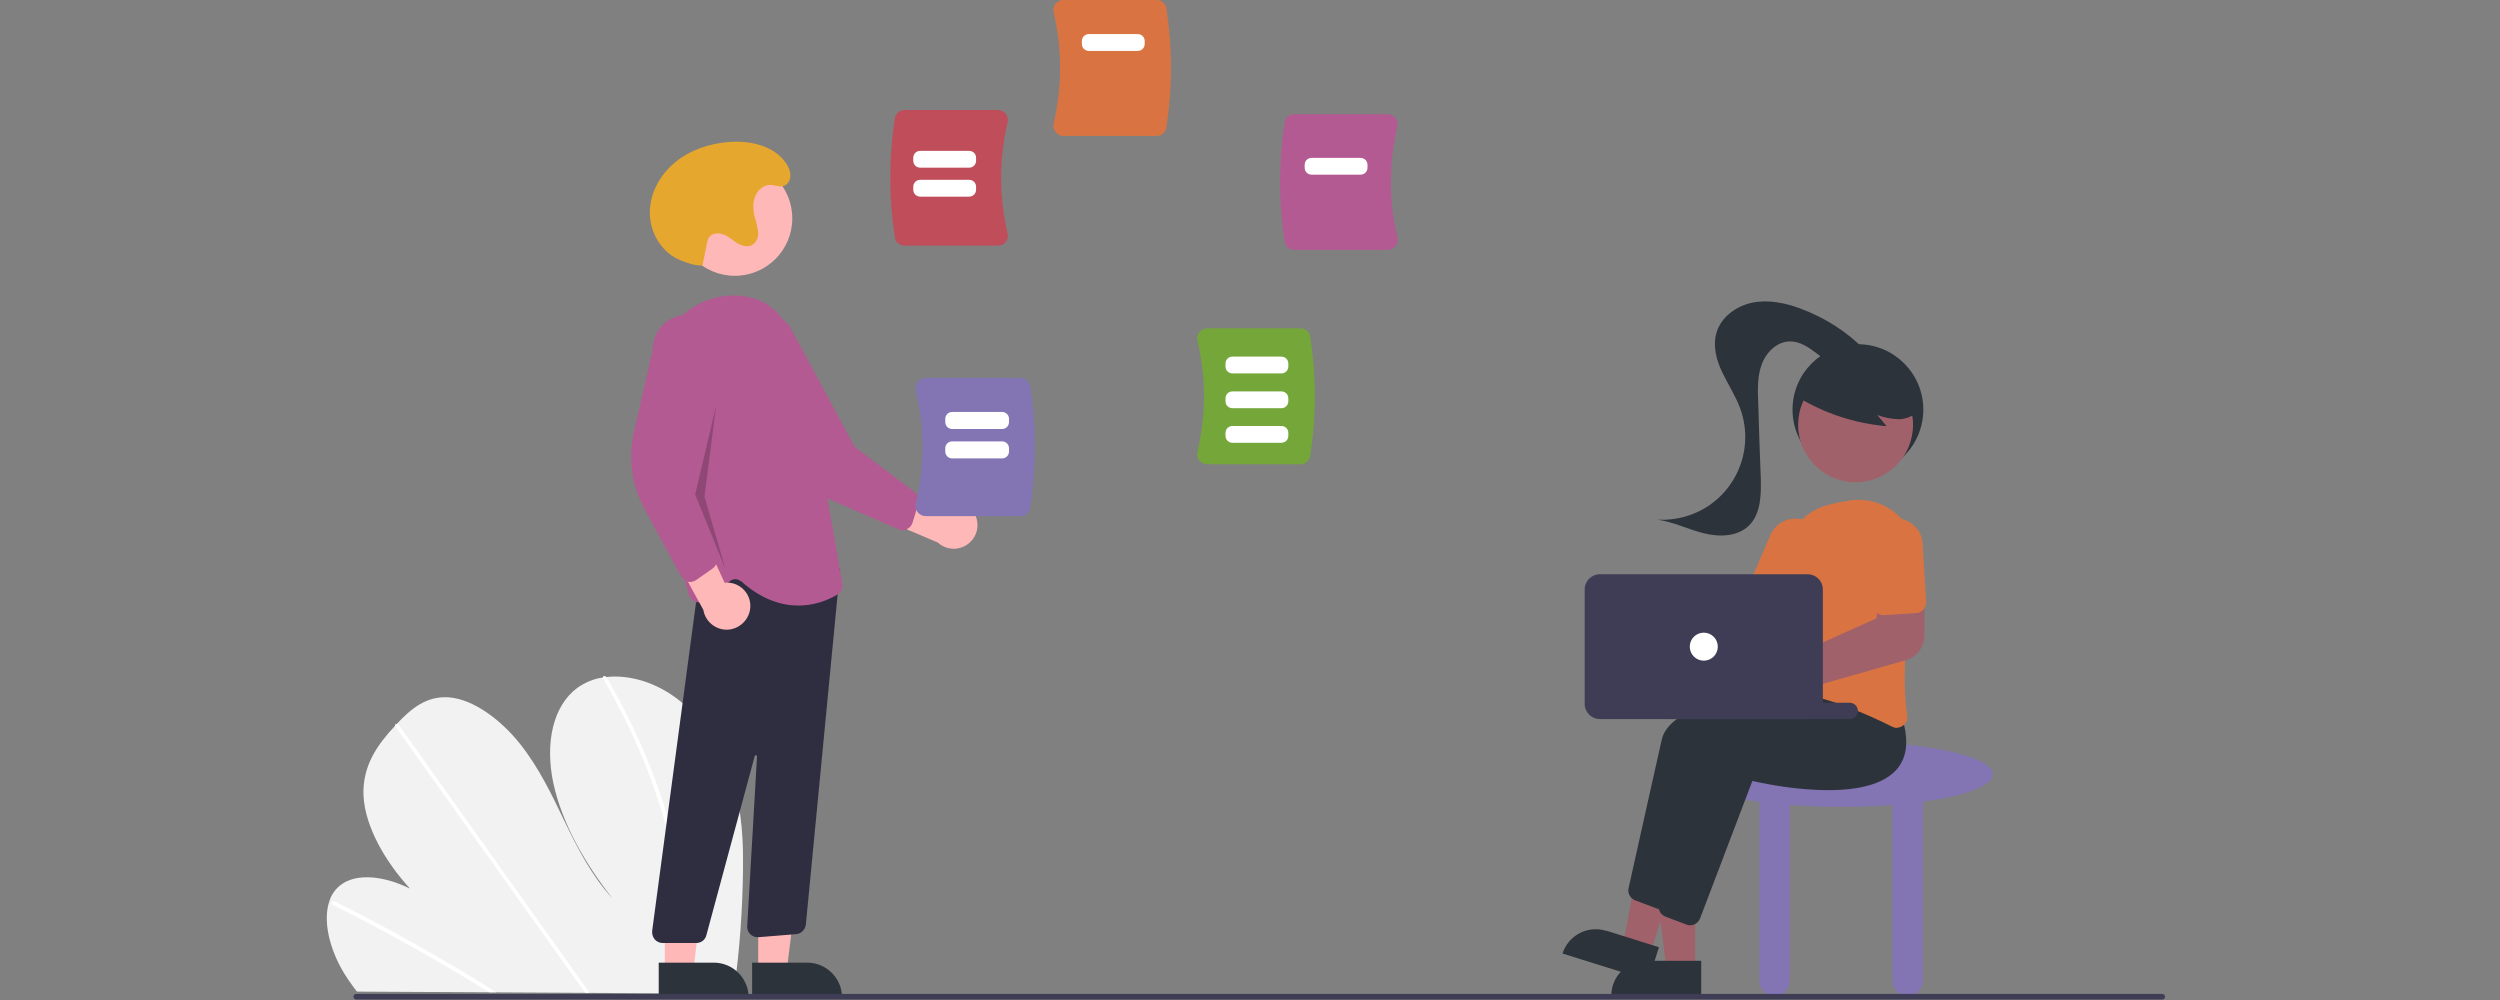 <?xml version="1.0" encoding="UTF-8"?>
<svg id="Layer_1" xmlns="http://www.w3.org/2000/svg" viewBox="0 0 680 272">
  <rect x="0" y="0" width="680" height="272" fill="#808080" stroke="none"/>
  <g id="Layer_1-2" data-name="Layer_1">
    <path d="M202.1,236.429c-.127,10.926-.889,21.852-2.414,32.714,0,.381-.127.762-.191,1.143l-102.397-.572c-.318-.381-.572-.762-.889-1.143-.953-1.27-1.842-2.604-2.668-3.938-3.938-6.543-5.78-14.229-3.938-19.565h0c.381-1.27,1.016-2.287,1.842-3.24,4.129-4.637,12.514-3.875,20.073-.127-6.797-7.432-12.196-16.833-12.641-25.218-.381-8.194,3.875-14.038,8.512-18.993.127-.191.318-.318.445-.508.064-.064.127-.191.254-.254,3.621-3.811,7.813-7.496,13.975-7.051,6.733.508,14.165,6.098,19.374,12.641s8.702,13.975,12.196,21.216,7.305,14.674,12.958,20.835c-7.623-9.655-13.784-20.645-16.071-31.316s-.254-20.962,6.543-25.98c2.096-1.461,4.447-2.477,6.987-2.795.318,0,.572-.064.889-.127,6.289-.699,13.848,1.461,20.2,6.67,7.051,5.717,11.942,14.229,14.356,22.296s2.668,15.817,2.604,23.376v-.064Z" fill="#f2f2f2"/>
    <path d="M135.084,269.905h-1.969c-.635-.381-1.27-.762-1.906-1.143-.381-.254-.762-.508-1.143-.699-6.479-3.938-13.022-7.75-19.628-11.434-6.543-3.621-13.149-7.114-19.819-10.418-.381-.127-.572-.572-.445-.953v-.064c.064-.191.318-.254.572-.127.826.381,1.652.826,2.477,1.207,6.67,3.367,13.276,6.924,19.882,10.608,6.606,3.684,13.149,7.559,19.692,11.625.127.064.254.191.381.254.635.381,1.27.762,1.842,1.143h.064Z" fill="#fff"/>
    <path d="M160.366,270.032h-1.207c-.254-.381-.572-.762-.826-1.143-6.416-9.02-12.831-17.977-19.247-26.997-10.481-14.737-21.026-29.474-31.507-44.211,0-.064-.127-.191-.127-.254-.064-.318.127-.508.445-.508.254,0,.508.191.635.381,5.908,8.258,11.752,16.516,17.659,24.774,10.418,14.674,20.899,29.284,31.316,43.957.635.953,1.334,1.842,1.969,2.795.254.381.572.762.826,1.143l.064.064Z" fill="#fff"/>
    <path d="M187.299,262.981c0,2.033-.191,4.065-.381,6.035,0,.381-.064.762-.127,1.143h-1.27c0-.381.064-.762.127-1.143.254-2.858.445-5.78.508-8.766,0-8.258-.762-16.516-2.414-24.646-1.715-8.766-4.256-17.278-7.432-25.599-3.367-8.766-7.496-17.214-12.196-25.345-.064-.127-.127-.318-.127-.445,0-.381.508-.445.889-.127.064.064.127.127.191.254.572,1.016,1.143,2.033,1.715,3.049,4.574,8.131,8.448,16.643,11.688,25.409,3.049,8.321,5.399,16.897,6.924,25.663,1.461,8.131,2.096,16.325,1.906,24.583v-.064Z" fill="#fff"/>
    <path d="M542.069,210.575c0-4.891-18.485-8.893-41.289-8.893s-41.289,4.002-41.289,8.893,7.623,5.908,19.057,7.496v48.721c0,2.287,1.842,4.129,4.129,4.129s4.129-1.842,4.129-4.129v-47.832c4.383.318,9.084.508,13.975.508s9.592-.191,13.975-.508v47.832c0,2.287,1.842,4.129,4.129,4.129s4.129-1.842,4.129-4.129v-48.721c11.434-1.588,19.057-4.319,19.057-7.496h0Z" fill="#8374b3"/>
    <circle cx="505.354" cy="111.417" r="17.786" fill="#2c333a"/>
    <polygon points="461.079 263.552 453.266 263.552 449.581 233.507 461.079 233.507 461.079 263.552" fill="#a0616a"/>
    <path d="M447.739,261.329h14.991v9.465h-24.456c0-5.209,4.256-9.465,9.465-9.465Z" fill="#2c333a"/>
    <polygon points="448.946 259.233 441.514 256.883 446.977 227.154 457.903 230.585 448.946 259.233" fill="#a0616a"/>
    <path d="M436.877,253.135l14.356,4.51h0l-2.858,9.02h0l-23.376-7.305h0c1.588-4.955,6.86-7.75,11.879-6.162h0v-.064Z" fill="#2c333a"/>
    <path d="M451.487,247.227c-.318,0-.699,0-1.016-.191l-5.717-2.16c-1.334-.508-2.096-1.906-1.779-3.303,1.461-6.479,6.352-28.585,9.02-40.4,3.176-14.038,49.738-16.643,51.77-16.77h.191l5.209,6.606c1.906,6.098,1.27,10.862-1.779,14.102-8.957,9.528-35.763,3.621-39.002,2.858l-14.229,37.414c-.445,1.08-1.461,1.842-2.668,1.842Z" fill="#2c333a"/>
    <path d="M459.745,251.674c-.318,0-.699,0-1.016-.191l-5.717-2.16c-1.334-.508-2.096-1.906-1.779-3.303,1.461-6.479,6.352-28.585,9.02-40.4,3.176-14.038,49.738-16.643,51.77-16.77h.191l5.209,6.606c1.906,6.098,1.27,10.862-1.779,14.102-8.957,9.528-35.763,3.621-39.002,2.858l-14.229,37.414c-.445,1.08-1.461,1.842-2.668,1.842Z" fill="#2c333a"/>
    <path d="M443.166,160.202c.191.254.381.572.572.889l31.316,3.303,4.51-6.162,10.227,5.59-8.83,14.991-38.431-9.782c-2.668,2.541-6.86,2.541-9.401-.127s-2.541-6.86.127-9.401,6.86-2.541,9.401.127c.191.191.381.381.508.635h0v-.064Z" fill="#a0616a"/>
    <path d="M515.962,197.998c-.445,0-.889-.127-1.27-.318-6.289-3.176-18.485-8.703-29.792-9.846-.762-.064-1.525-.508-1.969-1.143-.508-.635-.699-1.461-.508-2.223,1.016-5.653,3.367-20.009,3.049-31.57-.191-7.305,4.701-13.784,11.815-15.563h0c2.096-.572,4.192-.953,6.289-1.27,8.639-1.08,16.516,5.018,17.596,13.657.191,1.525.191,3.113-.127,4.637-2.033,11.942-4.065,28.648-2.287,40.273.191,1.08-.254,2.16-1.143,2.731-.508.381-1.08.572-1.652.572v.064Z" fill="#d97442"/>
    <path d="M486.043,167.571c-.381,0-.762-.064-1.143-.254l-8.131-3.557c-1.461-.635-2.096-2.287-1.461-3.748l6.289-14.547c1.588-3.684,5.908-5.399,9.592-3.811s5.399,5.908,3.811,9.592h0l-6.289,14.547c-.445,1.016-1.461,1.715-2.604,1.715h0l-.064.064Z" fill="#d97442"/>
    <circle cx="504.718" cy="115.546" r="15.626" fill="#a0616a"/>
    <path d="M488.838,107.924c7.369,4.51,15.69,7.241,24.329,8.004l-2.541-3.049c1.842.699,3.811,1.08,5.844,1.143,1.969,0,4.065-.826,5.209-2.414,1.016-1.652,1.143-3.684.381-5.463s-1.969-3.303-3.557-4.447c-5.526-4.383-12.895-5.717-19.565-3.494-2.287.699-4.319,1.969-5.844,3.748-1.461,1.842-4.319,3.43-3.557,5.653l-.635.318h-.064Z" fill="#2c333a"/>
    <path d="M507.323,95.283c-4.891-5.018-10.862-8.83-17.469-11.307-4.192-1.588-8.83-2.541-13.213-1.652s-8.575,3.938-9.782,8.258c-1.016,3.557,0,7.369,1.588,10.672s3.621,6.416,4.891,9.846c4.256,11.688-1.715,24.646-13.403,28.902-2.986,1.08-6.098,1.525-9.211,1.334,4.319.572,8.321,2.604,12.577,3.684s9.211,1.016,12.387-2.033c3.303-3.24,3.367-8.448,3.24-13.022-.254-6.86-.508-13.721-.699-20.581-.127-3.494-.254-7.114,1.016-10.418s4.256-6.162,7.75-6.098c2.668,0,5.018,1.652,7.114,3.24s4.383,3.303,7.051,3.494,5.653-1.715,5.463-4.383" fill="#2c333a"/>
    <path d="M478.484,193.996c-3.875,0-6.987-3.113-6.987-6.987s3.113-6.987,6.987-6.987c.889,0,1.842.191,2.668.508h0c.318.127.572.254.826.445l28.394-12.768.826-7.686,12.26-.318v12.831c-.127,3.049-2.16,5.717-5.082,6.543l-33.222,9.465c-.064.191-.127.445-.254.635-1.08,2.604-3.621,4.319-6.479,4.319h.064Z" fill="#a0616a"/>
    <path d="M522.441,166.427c-.318.191-.699.254-1.143.318l-8.893.572c-1.588.064-2.922-1.08-3.049-2.668l-.953-15.88c-.254-4.002,2.795-7.496,6.797-7.75s7.496,2.795,7.75,6.797h0l.953,15.88c.064,1.143-.572,2.223-1.588,2.731h.127Z" fill="#d97442"/>
    <path d="M503.13,195.584h-50.182c-1.207,0-2.223-1.016-2.223-2.223h0c0-1.207,1.016-2.223,2.223-2.223h50.182c1.207,0,2.223,1.016,2.223,2.223h0c0,1.207-1.016,2.223-2.223,2.223Z" fill="#3f3d56"/>
    <path d="M431.033,191.455v-31.126c0-2.287,1.842-4.129,4.129-4.129h56.534c2.287,0,4.129,1.842,4.129,4.129v31.126c0,2.287-1.842,4.129-4.129,4.129h-56.534c-2.287,0-4.129-1.842-4.129-4.129Z" fill="#3f3d56"/>
    <circle cx="463.429" cy="175.892" r="3.811" fill="#fff"/>
    <path d="M264.733,139.24c-1.969-2.922-5.908-3.748-8.83-1.779-.318.191-.635.445-.889.699l-20.2-10.418,1.27,11.752,18.993,8.067c2.604,2.414,6.67,2.223,9.084-.381,2.033-2.16,2.287-5.463.635-7.94h-.064Z" fill="#ffb8b8"/>
    <path d="M246.82,144.004c-.762.318-1.588.318-2.35,0l-19.184-8.321c-6.543-2.858-11.879-7.94-14.928-14.419l-10.1-21.28c-3.113-4.002-2.414-9.782,1.588-12.895,4.002-3.113,9.782-2.414,12.895,1.588h0l17.723,32.841,16.325,12.323c.953.699,1.334,1.969,1.016,3.113l-1.588,5.209c-.191.572-.508,1.016-.953,1.397-.191.127-.381.254-.572.318l.127.127Z" fill="#b35a92"/>
    <circle cx="199.877" cy="59.393" r="15.626" fill="#ffb8b8"/>
    <polygon points="206.229 264.061 213.979 264.061 217.726 234.015 206.229 234.015 206.229 264.061" fill="#ffb8b8"/>
    <path d="M229.033,271.302h-24.456v-9.465h14.991c5.209,0,9.465,4.256,9.465,9.465h0Z" fill="#2c333a"/>
    <polygon points="180.82 264.061 188.57 264.061 192.318 234.015 180.82 234.015 180.82 264.061" fill="#ffb8b8"/>
    <path d="M203.625,271.302h-24.456v-9.465h14.991c5.209,0,9.465,4.256,9.465,9.465h0Z" fill="#2c333a"/>
    <path d="M178.089,255.485c-.572-.635-.762-1.461-.699-2.287l13.657-102.27,33.857,5.78,3.621-2.16-9.338,96.998c-.191,1.334-1.27,2.414-2.604,2.541l-10.227.826c-1.588.127-2.986-1.016-3.113-2.604v-.381l2.668-46.18c0-.191-.127-.318-.318-.318-.127,0-.318.064-.318.254l-13.149,48.721c-.318,1.27-1.461,2.096-2.731,2.096h-9.147c-.826,0-1.588-.381-2.16-.953v-.063Z" fill="#2f2e41"/>
    <path d="M201.528,158.106c-.826-.699-2.033-.762-2.858-.127l-6.797,5.272c-1.27.953-3.049.762-4.002-.508-.254-.318-.381-.635-.508-.953-3.303-11.625-10.862-40.908-9.02-61.553,1.08-11.688,11.116-20.581,22.487-19.819,7.75.508,12.895,5.018,15.182,13.276,5.653,20.391,11.879,57.805,13.086,65.11.191,1.143-.318,2.287-1.334,2.922-3.176,1.906-6.86,2.986-10.608,2.986-4.51,0-9.973-1.588-15.626-6.67v.064Z" fill="#b35a92"/>
    <path d="M204.069,165.348c.318-3.494-2.35-6.606-5.844-6.86h-1.143l-9.465-20.645-6.225,9.973,9.909,18.04c.572,3.494,3.875,5.908,7.369,5.336,2.922-.508,5.145-2.922,5.399-5.844h0Z" fill="#ffb8b8"/>
    <path d="M187.045,158.042c-.762-.191-1.461-.699-1.842-1.397l-9.973-18.358c-3.43-6.289-4.383-13.594-2.858-20.518l5.209-22.931c0-5.082,4.129-9.211,9.274-9.147,5.082,0,9.211,4.129,9.147,9.274h0l-6.352,36.779,5.272,19.819c.318,1.143-.127,2.414-1.143,3.113l-4.447,3.113c-.508.318-1.016.508-1.652.508-.254,0-.445,0-.635-.064v-.191Z" fill="#b35a92"/>
    <polygon points="194.795 110.338 189.078 134.476 197.336 154.803 191.619 135.111 194.795 110.338" isolation="isolate" opacity=".2"/>
    <path d="M190.984,72.224c-1.397,0-2.795-.254-4.065-.762-.572-.191-1.143-.381-1.715-.635-5.018-1.906-8.321-7.241-8.448-12.641s2.668-10.545,6.797-13.975,9.465-5.209,14.801-5.59c5.78-.445,12.26,1.016,15.499,5.844.826,1.27,1.461,2.858.953,4.383-.127.445-.445.889-.762,1.207-1.461,1.27-2.858.318-4.319.254-2.033-.127-3.811,1.525-4.447,3.43s-.381,4.002.191,5.971c.381,1.143.635,2.414.762,3.621.064,1.27-.508,2.477-1.525,3.24-1.27.762-2.922.318-4.192-.445s-2.35-1.842-3.684-2.35-3.176-.445-4.002.826c-.254.445-.445.953-.508,1.461-.699,3.24-.572,3.049-1.27,6.289h0l-.064-.127Z" fill="#e6a72e"/>
    <path d="M326.222,125.202c-.508-.635-.699-1.525-.508-2.35,2.35-9.909,2.35-20.263,0-30.173-.191-.826,0-1.715.508-2.35s1.27-1.016,2.16-1.016h25.345c1.334,0,2.477.953,2.668,2.287,1.652,10.735,1.652,21.661,0,32.396-.191,1.334-1.334,2.287-2.668,2.287h-25.345c-.826,0-1.588-.381-2.16-1.016v-.064Z" fill="#74a63a"/>
    <path d="M287.092,35.89c-.508-.635-.699-1.525-.508-2.35,2.35-9.909,2.35-20.263,0-30.173-.191-.826,0-1.715.508-2.35s1.27-1.016,2.16-1.016h25.345c1.334,0,2.477.953,2.668,2.287,1.652,10.735,1.652,21.661,0,32.396-.191,1.334-1.334,2.287-2.668,2.287h-25.345c-.826,0-1.588-.381-2.16-1.016v-.064Z" fill="#d97442"/>
    <path d="M349.407,65.745c-1.652-10.735-1.652-21.661,0-32.396.191-1.334,1.334-2.287,2.668-2.287h25.345c.826,0,1.588.381,2.16,1.016.508.635.699,1.525.508,2.35-2.35,9.909-2.35,20.263,0,30.173.191.826,0,1.715-.508,2.35s-1.27,1.016-2.16,1.016h-25.345c-1.334,0-2.477-.953-2.668-2.287v.064Z" fill="#b35a92"/>
    <path d="M243.389,64.602c-1.652-10.735-1.652-21.661,0-32.396.191-1.334,1.334-2.287,2.668-2.287h25.345c.826,0,1.588.381,2.16,1.016.508.635.699,1.525.508,2.35-2.35,9.909-2.35,20.263,0,30.173.191.826,0,1.715-.508,2.35s-1.27,1.016-2.16,1.016h-25.345c-1.334,0-2.477-.953-2.668-2.287v.064Z" fill="#bf4d5a"/>
    <path d="M249.614,139.367c-.508-.699-.699-1.588-.508-2.414,2.414-10.1,2.414-20.581,0-30.681-.191-.826,0-1.715.508-2.414.508-.635,1.334-1.08,2.16-1.08h25.726c1.334,0,2.541,1.016,2.731,2.35,1.652,10.926,1.652,21.979,0,32.904-.191,1.334-1.397,2.35-2.731,2.35h-25.726c-.826,0-1.652-.381-2.16-1.08v.064Z" fill="#8374b3"/>
    <path d="M96.908,271.874h491.215c.445,0,.762-.318.762-.762s-.318-.762-.762-.762H96.908c-.445,0-.762.318-.762.762s.318.762.762.762h0Z" fill="#3f3d56"/>
    <path d="M272.546,116.69h-13.53c-1.08,0-1.906-.826-1.906-1.906v-.826c0-1.08.826-1.906,1.906-1.906h13.53c1.08,0,1.906.826,1.906,1.906v.826c0,1.08-.826,1.906-1.906,1.906Z" fill="#fff"/>
    <path d="M272.546,124.693h-13.53c-1.08,0-1.906-.826-1.906-1.906v-.826c0-1.08.826-1.906,1.906-1.906h13.53c1.08,0,1.906.826,1.906,1.906v.826c0,1.08-.826,1.906-1.906,1.906Z" fill="#fff"/>
    <path d="M263.589,45.609h-13.276c-1.08,0-1.906-.826-1.906-1.906v-.762c0-1.08.826-1.906,1.906-1.906h13.276c1.08,0,1.906.826,1.906,1.906v.762c0,1.08-.826,1.906-1.906,1.906Z" fill="#fff"/>
    <path d="M348.518,101.572h-13.276c-1.08,0-1.906-.826-1.906-1.906v-.762c0-1.08.826-1.906,1.906-1.906h13.276c1.08,0,1.906.826,1.906,1.906v.762c0,1.08-.826,1.906-1.906,1.906Z" fill="#fff"/>
    <path d="M348.518,111.036h-13.276c-1.08,0-1.906-.826-1.906-1.906v-.762c0-1.08.826-1.906,1.906-1.906h13.276c1.08,0,1.906.826,1.906,1.906v.762c0,1.08-.826,1.906-1.906,1.906Z" fill="#fff"/>
    <path d="M348.518,120.438h-13.276c-1.08,0-1.906-.826-1.906-1.906v-.762c0-1.08.826-1.906,1.906-1.906h13.276c1.08,0,1.906.826,1.906,1.906v.762c0,1.08-.826,1.906-1.906,1.906Z" fill="#fff"/>
    <path d="M263.589,53.485h-13.276c-1.08,0-1.906-.826-1.906-1.906v-.762c0-1.08.826-1.906,1.906-1.906h13.276c1.08,0,1.906.826,1.906,1.906v.762c0,1.08-.826,1.906-1.906,1.906Z" fill="#fff"/>
    <path d="M309.452,13.848h-13.276c-1.08,0-1.906-.826-1.906-1.906v-.762c0-1.08.826-1.906,1.906-1.906h13.276c1.08,0,1.906.826,1.906,1.906v.762c0,1.08-.826,1.906-1.906,1.906Z" fill="#fff"/>
    <path d="M370.052,47.514h-13.276c-1.08,0-1.906-.826-1.906-1.906v-.762c0-1.08.826-1.906,1.906-1.906h13.276c1.08,0,1.906.826,1.906,1.906v.762c0,1.08-.826,1.906-1.906,1.906Z" fill="#fff"/>
  </g>
</svg>